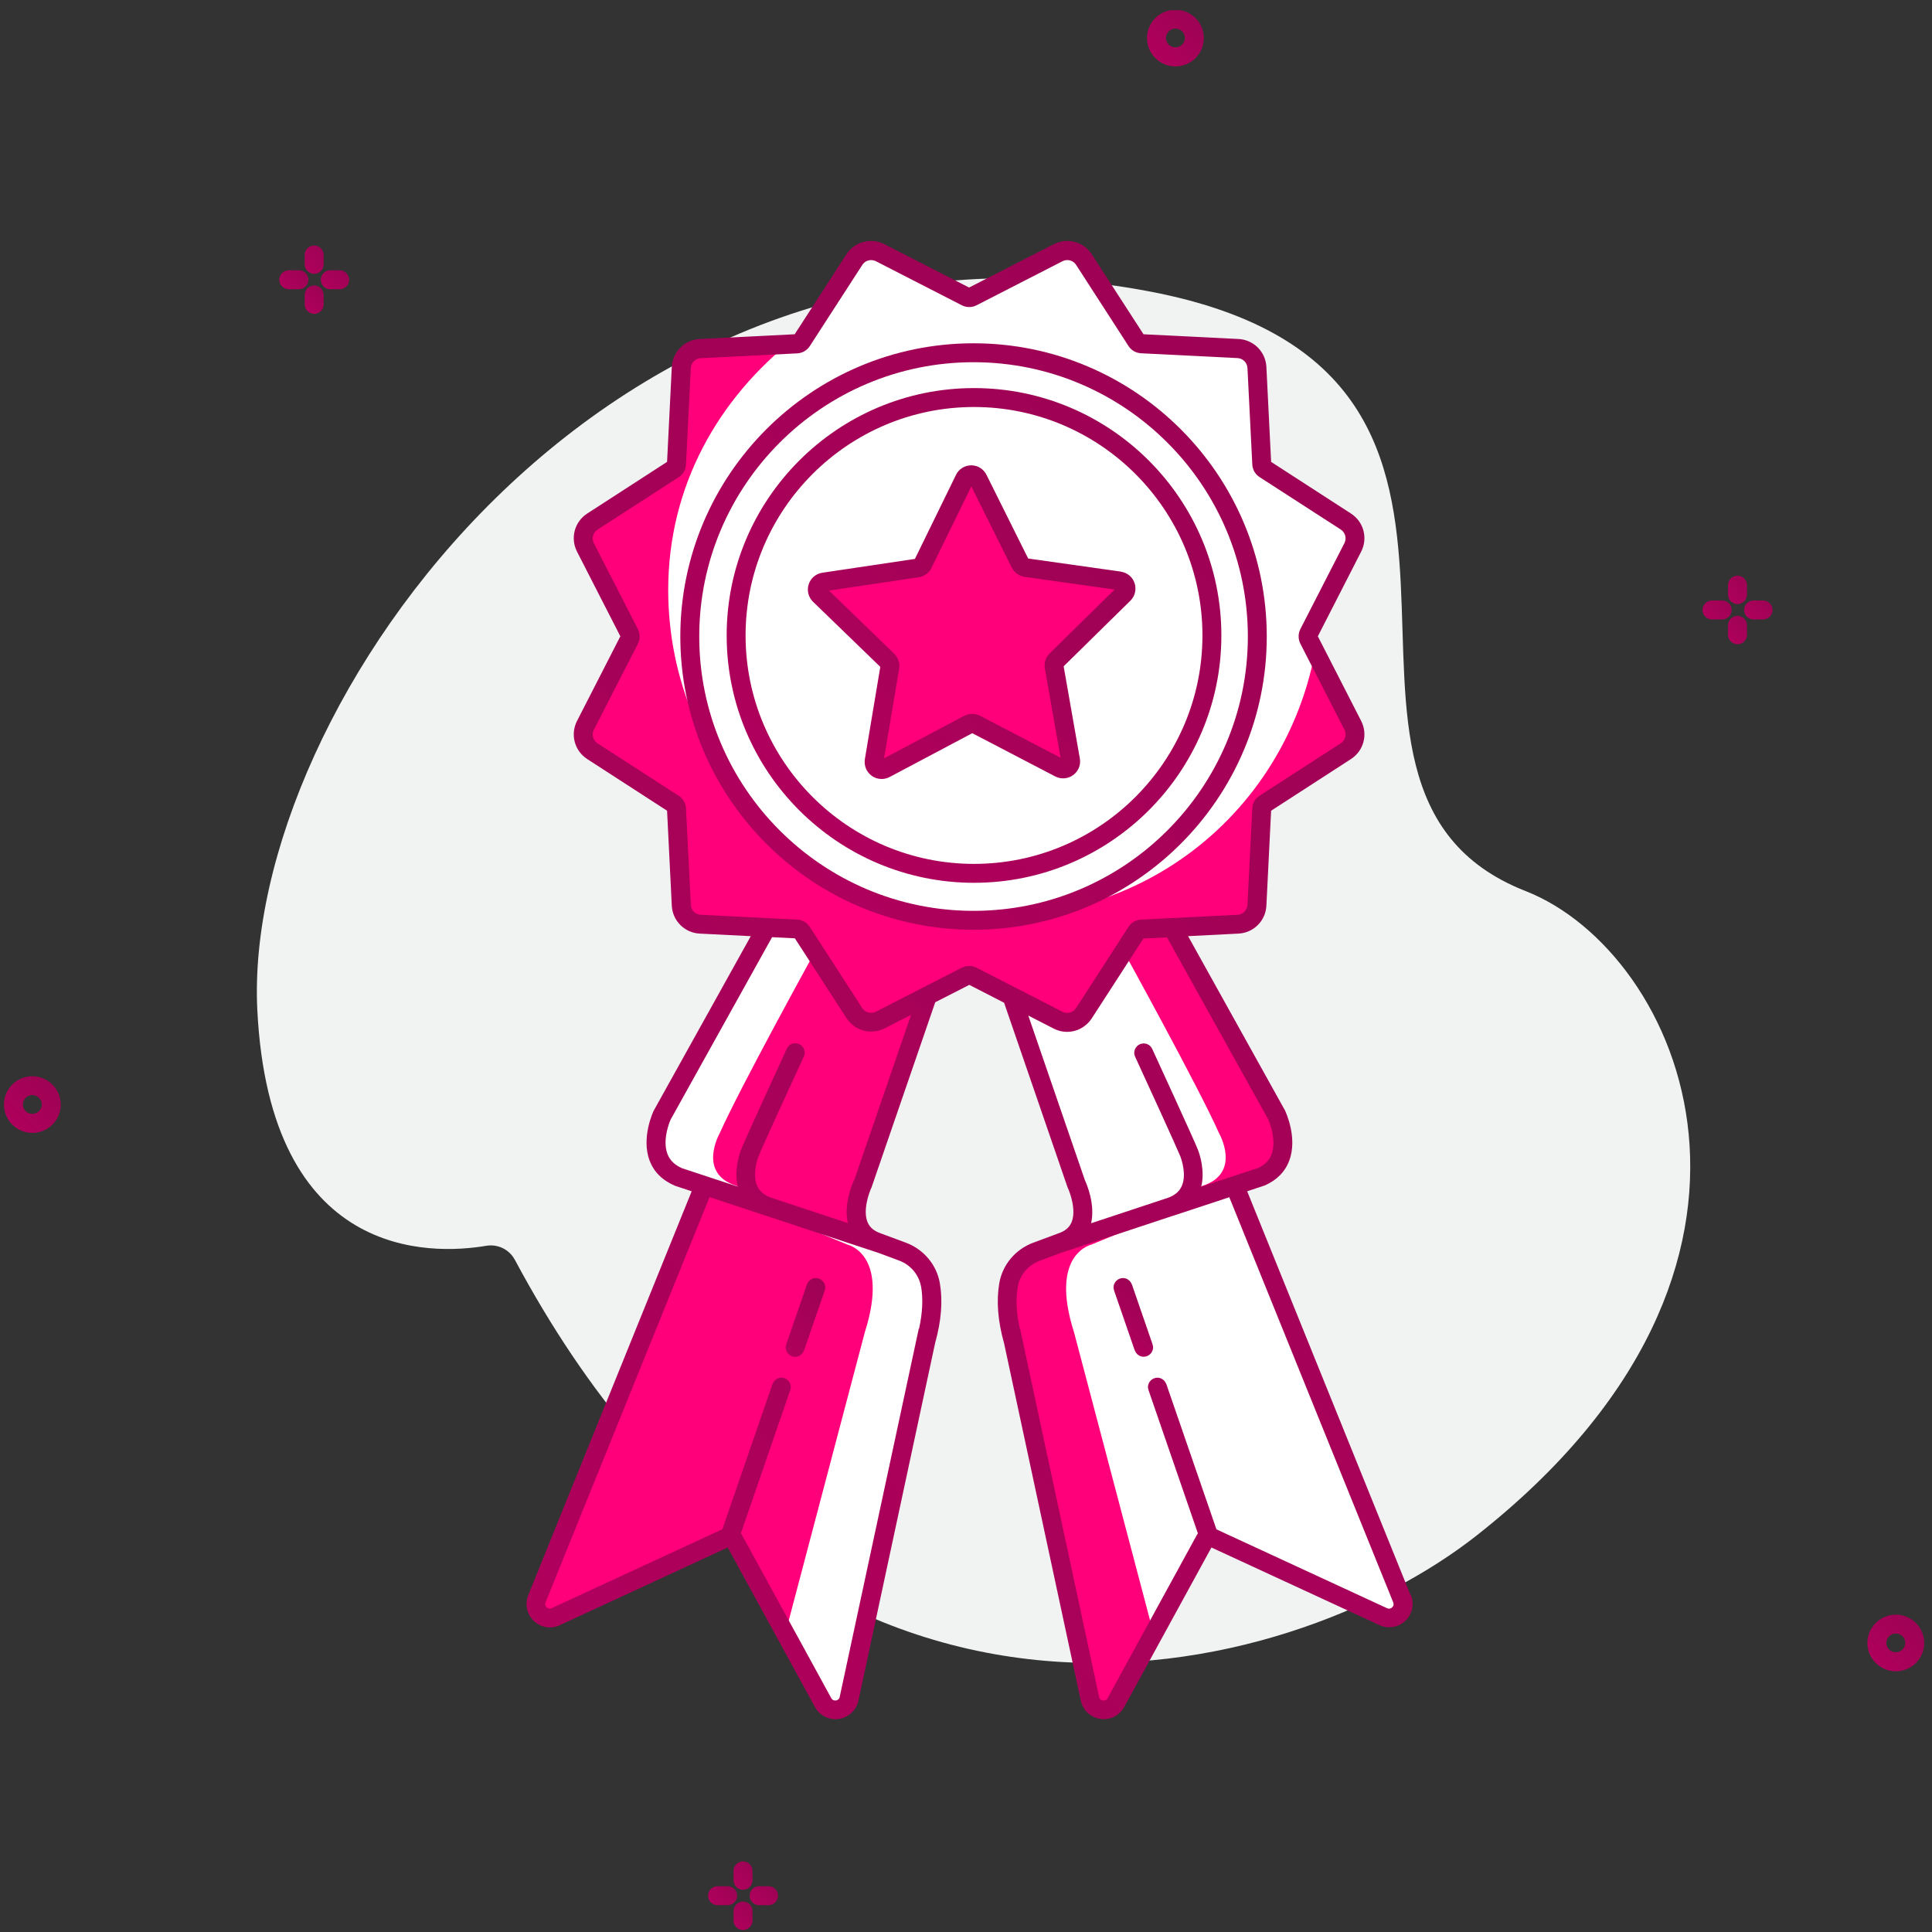 <?xml version="1.0" encoding="UTF-8"?>
<svg xmlns="http://www.w3.org/2000/svg" width="123" height="123" viewBox="0 0 123 123" fill="none">
  <rect x="0" y="0" width="123" height="123" fill="#333333" stroke="none"/>
  <g clip-path="url(#clip0_4325_4420)">
    <path d="M32.774 80.203C32.425 79.546 31.696 79.191 30.961 79.312C27.408 79.914 17.177 80.233 16.382 64.298C15.419 44.985 38.832 12.002 73.211 18.56C100.821 23.829 80.208 50.098 97.124 56.728C107.023 60.607 115.972 80.498 93.986 97.775C82.093 107.122 51.58 115.372 32.774 80.197V80.203Z" fill="url(#paint0_linear_4325_4420)"></path>
    <path d="M2.058 72.125C1.064 72.125 0.25 71.317 0.25 70.322C0.25 69.328 1.058 68.519 2.058 68.519C3.059 68.519 3.867 69.328 3.867 70.322C3.867 71.317 3.059 72.125 2.058 72.125ZM2.058 69.719C1.727 69.719 1.456 69.991 1.456 70.316C1.456 70.642 1.727 70.913 2.058 70.913C2.39 70.913 2.661 70.642 2.661 70.316C2.661 69.991 2.39 69.719 2.058 69.719Z" fill="url(#paint1_linear_4325_4420)"></path>
    <path d="M74.833 4.227C73.838 4.227 73.024 3.419 73.024 2.424C73.024 1.429 73.832 0.621 74.833 0.621C75.834 0.621 76.642 1.429 76.642 2.424C76.642 3.419 75.834 4.227 74.833 4.227ZM74.833 1.821C74.501 1.821 74.23 2.092 74.23 2.418C74.23 2.743 74.501 3.015 74.833 3.015C75.165 3.015 75.436 2.743 75.436 2.418C75.436 2.092 75.165 1.821 74.833 1.821Z" fill="url(#paint2_linear_4325_4420)"></path>
    <path d="M120.695 106.402C119.701 106.402 118.887 105.594 118.887 104.6C118.887 103.605 119.694 102.797 120.695 102.797C121.696 102.797 122.504 103.605 122.504 104.6C122.504 105.594 121.696 106.402 120.695 106.402ZM120.695 103.997C120.364 103.997 120.092 104.268 120.092 104.594C120.092 104.919 120.364 105.191 120.695 105.191C121.027 105.191 121.298 104.919 121.298 104.594C121.298 104.268 121.027 103.997 120.695 103.997Z" fill="url(#paint3_linear_4325_4420)"></path>
    <path d="M19.637 17.81C19.637 17.478 19.365 17.207 19.034 17.207H18.382C18.051 17.207 17.779 17.478 17.779 17.81C17.779 18.142 18.051 18.413 18.382 18.413H19.034C19.365 18.413 19.637 18.142 19.637 17.81Z" fill="url(#paint4_linear_4325_4420)"></path>
    <path d="M20.002 17.434C20.334 17.434 20.605 17.163 20.605 16.831V16.18C20.581 15.872 20.316 15.625 20.002 15.625C19.689 15.625 19.423 15.872 19.399 16.18V16.831C19.399 17.163 19.671 17.434 20.002 17.434Z" fill="url(#paint5_linear_4325_4420)"></path>
    <path d="M21.629 17.207H21.026H20.978C20.67 17.231 20.423 17.496 20.423 17.81C20.423 18.123 20.67 18.389 20.978 18.413H21.629C21.961 18.413 22.232 18.142 22.232 17.81C22.232 17.478 21.961 17.207 21.629 17.207Z" fill="url(#paint6_linear_4325_4420)"></path>
    <path d="M20.002 18.172C19.671 18.172 19.399 18.443 19.399 18.775V19.426C19.423 19.733 19.689 19.981 20.002 19.981C20.316 19.981 20.581 19.733 20.605 19.426V18.775C20.605 18.443 20.334 18.172 20.002 18.172Z" fill="url(#paint7_linear_4325_4420)"></path>
    <path d="M110.247 38.833C110.247 38.502 109.976 38.23 109.645 38.23H108.993C108.662 38.23 108.39 38.502 108.39 38.833C108.39 39.165 108.662 39.436 108.993 39.436H109.645C109.976 39.436 110.247 39.165 110.247 38.833Z" fill="url(#paint8_linear_4325_4420)"></path>
    <path d="M110.619 38.457C110.951 38.457 111.222 38.186 111.222 37.854V37.203C111.198 36.896 110.933 36.648 110.619 36.648C110.306 36.648 110.04 36.896 110.016 37.203V37.854C110.016 38.186 110.288 38.457 110.619 38.457Z" fill="url(#paint9_linear_4325_4420)"></path>
    <path d="M112.246 38.23H111.643H111.595C111.287 38.255 111.04 38.52 111.04 38.833C111.04 39.147 111.287 39.412 111.595 39.436H112.246C112.578 39.436 112.849 39.165 112.849 38.833C112.849 38.502 112.578 38.23 112.246 38.23Z" fill="url(#paint10_linear_4325_4420)"></path>
    <path d="M110.619 39.207C110.288 39.207 110.016 39.478 110.016 39.81V40.461C110.04 40.769 110.306 41.016 110.619 41.016C110.933 41.016 111.198 40.769 111.222 40.461V39.81C111.222 39.478 110.951 39.207 110.619 39.207Z" fill="url(#paint11_linear_4325_4420)"></path>
    <path d="M46.934 120.689C46.934 120.357 46.662 120.086 46.331 120.086H45.68C45.348 120.086 45.077 120.357 45.077 120.689C45.077 121.021 45.348 121.292 45.68 121.292H46.331C46.662 121.292 46.934 121.021 46.934 120.689Z" fill="url(#paint12_linear_4325_4420)"></path>
    <path d="M47.305 120.313C47.637 120.313 47.908 120.041 47.908 119.71V119.059C47.884 118.751 47.619 118.504 47.305 118.504C46.992 118.504 46.727 118.751 46.703 119.059V119.71C46.703 120.041 46.974 120.313 47.305 120.313Z" fill="url(#paint13_linear_4325_4420)"></path>
    <path d="M48.932 120.086H48.329H48.281C47.974 120.11 47.726 120.375 47.726 120.689C47.726 121.002 47.974 121.268 48.281 121.292H48.932C49.264 121.292 49.535 121.021 49.535 120.689C49.535 120.357 49.264 120.086 48.932 120.086Z" fill="url(#paint14_linear_4325_4420)"></path>
    <path d="M47.305 121.062C46.974 121.062 46.703 121.334 46.703 121.665V122.317C46.727 122.624 46.992 122.871 47.305 122.871C47.619 122.871 47.884 122.624 47.908 122.317V121.665C47.908 121.334 47.637 121.062 47.305 121.062Z" fill="url(#paint15_linear_4325_4420)"></path>
    <path d="M65.972 79.712C65.972 79.712 63.281 80.272 64.112 83.88C64.943 87.487 69.688 108.872 69.688 108.872L71.031 108.408L76.499 97.851L71.946 77.641L65.972 79.712Z" fill="url(#paint16_linear_4325_4420)"></path>
    <path d="M74.796 59.356L81.284 71.018C81.284 71.018 82.766 74.536 79.519 75.5C76.272 76.464 74.483 76.868 74.483 76.868L68.502 58.609L74.796 59.362V59.356Z" fill="url(#paint17_linear_4325_4420)"></path>
    <path d="M71.569 60.625C71.569 60.625 76.382 69.36 77.61 72.143C77.61 72.143 79.068 74.679 76.568 75.492L72.454 77.528L68.533 78.48L68.497 75.359C67.455 73.613 64.437 63.438 64.437 63.438L71.563 60.613L71.569 60.625Z" fill="white"></path>
    <path d="M69.532 79.223C69.532 79.223 66.761 79.759 68.381 84.831L73.441 104.004L77.139 97.896L88.644 102.998L89.252 101.8L78.597 75.477L69.532 79.217V79.223Z" fill="white"></path>
    <path d="M57.458 79.712C57.458 79.712 60.15 80.272 59.319 83.88C58.487 87.487 53.742 108.872 53.742 108.872L52.399 108.408L46.931 97.851L51.484 77.641L57.458 79.712Z" fill="white"></path>
    <path d="M48.637 59.356L42.15 71.018C42.15 71.018 40.668 74.536 43.915 75.5C47.162 76.464 48.951 76.868 48.951 76.868L54.932 58.609L48.637 59.362V59.356Z" fill="white"></path>
    <path d="M51.865 60.625C51.865 60.625 47.052 69.36 45.823 72.143C45.823 72.143 44.366 74.679 46.865 75.492L50.98 77.528L54.901 78.48L54.937 75.359C55.979 73.613 58.997 63.438 58.997 63.438L51.871 60.613L51.865 60.625Z" fill="url(#paint18_linear_4325_4420)"></path>
    <path d="M53.903 79.223C53.903 79.223 56.674 79.759 55.054 84.831L49.994 104.004L46.296 97.896L34.791 102.998L34.183 101.8L44.838 75.477L53.903 79.217V79.223Z" fill="url(#paint19_linear_4325_4420)"></path>
    <path d="M55.447 65.098C55.031 65.098 54.621 64.893 54.381 64.514L51.044 59.346C50.972 59.238 50.852 59.166 50.719 59.16L44.577 58.853C43.92 58.816 43.403 58.299 43.373 57.648L43.065 51.505C43.059 51.373 42.987 51.253 42.879 51.18L37.712 47.844C37.164 47.489 36.971 46.778 37.272 46.194L40.078 40.72C40.139 40.599 40.139 40.461 40.078 40.34L37.272 34.866C36.971 34.282 37.164 33.577 37.712 33.216L42.879 29.88C42.987 29.807 43.059 29.687 43.065 29.554L43.373 23.412C43.403 22.755 43.92 22.237 44.577 22.207L50.719 21.9C50.852 21.894 50.972 21.822 51.044 21.713L54.381 16.546C54.736 15.998 55.447 15.806 56.031 16.107L61.505 18.913C61.619 18.973 61.764 18.973 61.878 18.913L67.352 16.107C67.936 15.806 68.641 15.998 69.002 16.546L72.338 21.713C72.41 21.822 72.531 21.894 72.663 21.9L78.806 22.207C79.462 22.237 79.98 22.761 80.01 23.412L80.317 29.554C80.323 29.687 80.395 29.807 80.504 29.88L85.671 33.216C86.219 33.571 86.411 34.282 86.11 34.866L83.304 40.34C83.244 40.461 83.244 40.599 83.304 40.72L86.11 46.194C86.411 46.778 86.219 47.483 85.671 47.844L80.504 51.18C80.389 51.253 80.323 51.373 80.317 51.505L80.01 57.648C79.974 58.305 79.456 58.823 78.806 58.853L72.663 59.16C72.531 59.166 72.41 59.238 72.338 59.346L69.002 64.514C68.647 65.068 67.936 65.254 67.352 64.953L61.878 62.147C61.764 62.087 61.619 62.087 61.505 62.147L56.031 64.953C55.844 65.05 55.645 65.092 55.447 65.092V65.098Z" fill="url(#paint20_linear_4325_4420)"></path>
    <path d="M84.111 37.961C83.78 49.439 74.807 58.352 63.329 58.352C51.851 58.352 42.541 49.047 42.541 37.563C42.541 30.933 45.733 25.362 50.569 21.556L55.079 15.949L61.511 18.894L68.412 16.046L72.675 21.881L79.673 22.592L80.329 29.541L86.267 33.853L84.117 37.955L84.111 37.961Z" fill="white"></path>
    <path d="M65.308 36.137L71.271 36.98C71.668 37.034 71.825 37.522 71.542 37.799L67.247 42.016C67.133 42.124 67.085 42.287 67.109 42.444L68.151 48.371C68.217 48.763 67.807 49.064 67.452 48.883L62.115 46.1C61.977 46.028 61.808 46.028 61.669 46.1L56.351 48.919C55.995 49.106 55.586 48.805 55.652 48.413L56.646 42.474C56.67 42.317 56.622 42.16 56.507 42.046L52.182 37.859C51.893 37.582 52.05 37.094 52.447 37.034L58.399 36.149C58.555 36.124 58.694 36.028 58.76 35.884L61.404 30.474C61.579 30.113 62.091 30.113 62.272 30.474L64.958 35.859C65.031 36.004 65.163 36.1 65.32 36.124L65.308 36.137Z" fill="url(#paint21_linear_4325_4420)"></path>
    <path d="M89.807 101.562L79.401 75.842L80.515 75.474C81.286 75.137 81.816 74.601 82.081 73.884C82.623 72.445 81.858 70.801 81.81 70.699L75.638 59.6L78.847 59.437C79.811 59.389 80.576 58.624 80.624 57.661L80.925 51.614L86.007 48.326C86.82 47.802 87.097 46.761 86.658 45.899L83.9 40.51L86.658 35.12C87.097 34.258 86.82 33.217 86.007 32.693L80.925 29.405L80.624 23.358C80.576 22.395 79.811 21.63 78.847 21.582L72.801 21.281L69.513 16.198C68.99 15.385 67.948 15.108 67.087 15.548L61.697 18.306L56.307 15.548C55.446 15.108 54.404 15.385 53.881 16.198L50.593 21.281L44.547 21.582C43.583 21.63 42.818 22.395 42.77 23.358L42.469 29.405L37.387 32.693C36.574 33.217 36.297 34.258 36.736 35.12L39.494 40.51L36.736 45.899C36.297 46.761 36.574 47.802 37.387 48.326L42.469 51.614L42.77 57.661C42.818 58.624 43.583 59.389 44.547 59.437L47.798 59.6L41.608 70.729C41.578 70.801 40.813 72.439 41.355 73.884C41.626 74.601 42.15 75.137 42.975 75.492L44.035 75.842L33.629 101.556C33.4 102.128 33.539 102.773 33.984 103.194C34.43 103.622 35.08 103.73 35.64 103.465L46.329 98.521L51.881 108.674C52.146 109.162 52.646 109.451 53.188 109.451C53.26 109.451 53.333 109.451 53.405 109.433C54.025 109.343 54.513 108.891 54.651 108.277L59.535 85.501C59.927 84.104 60.029 82.827 59.836 81.701C59.638 80.527 58.806 79.539 57.68 79.118L56.073 78.522C55.651 78.377 55.374 78.148 55.236 77.817C54.922 77.076 55.314 75.956 55.489 75.589L59.541 63.809L61.709 62.701L63.925 63.839L67.942 75.522L67.966 75.589C68.14 75.956 68.532 77.076 68.219 77.817C68.08 78.148 67.803 78.383 67.364 78.528L65.774 79.118C64.642 79.539 63.817 80.527 63.618 81.701C63.425 82.833 63.528 84.116 63.925 85.525L68.809 108.277C68.947 108.891 69.435 109.343 70.055 109.433C70.128 109.445 70.2 109.451 70.272 109.451C70.814 109.451 71.308 109.162 71.573 108.674L77.125 98.521L87.814 103.459C88.374 103.718 89.024 103.61 89.47 103.188C89.915 102.761 90.054 102.116 89.825 101.55L89.807 101.562ZM58.644 81.924C58.776 82.713 58.728 83.61 58.511 84.592H58.493L53.459 108.036C53.423 108.211 53.278 108.253 53.218 108.259C53.158 108.265 53.014 108.271 52.923 108.114L47.251 97.744C47.227 97.702 47.196 97.66 47.166 97.624L50.31 88.506H50.304C50.328 88.44 50.346 88.38 50.346 88.308C50.346 87.976 50.075 87.705 49.744 87.705C49.479 87.705 49.262 87.88 49.184 88.115H49.178L45.986 97.359L35.123 102.381C34.96 102.454 34.846 102.369 34.803 102.327C34.761 102.285 34.671 102.177 34.737 102.008L45.173 76.215L55.934 79.768L57.247 80.256C57.975 80.527 58.505 81.159 58.638 81.912L58.644 81.924ZM54.374 75.119C54.248 75.39 53.706 76.667 53.977 77.865L49.135 76.263C48.684 76.113 48.383 75.872 48.22 75.528C47.865 74.782 48.244 73.746 48.286 73.632C48.473 73.144 50.43 68.874 51.171 67.272C51.207 67.194 51.231 67.109 51.231 67.019C51.231 66.688 50.96 66.417 50.629 66.417C50.388 66.417 50.183 66.561 50.087 66.766C50.087 66.766 50.081 66.778 50.081 66.784C49.924 67.127 47.413 72.578 47.178 73.198C47.052 73.523 46.727 74.541 46.974 75.546L43.415 74.372C42.951 74.167 42.65 73.872 42.493 73.469C42.132 72.517 42.692 71.283 42.692 71.283L49.154 59.666L50.605 59.738L53.893 64.821C54.242 65.357 54.826 65.676 55.464 65.676C55.759 65.676 56.054 65.604 56.319 65.471L58 64.61L54.392 75.107L54.374 75.119ZM61.233 61.605L55.759 64.412C55.458 64.562 55.073 64.46 54.892 64.177L51.556 59.01C51.382 58.739 51.081 58.564 50.755 58.546L44.613 58.239C44.27 58.221 43.993 57.95 43.981 57.606L43.673 51.464C43.656 51.139 43.487 50.838 43.21 50.663L38.043 47.327C37.754 47.14 37.652 46.767 37.808 46.459L40.614 40.985C40.759 40.696 40.759 40.353 40.614 40.058L37.808 34.584C37.652 34.277 37.754 33.903 38.043 33.717L43.21 30.38C43.487 30.206 43.656 29.904 43.673 29.579L43.981 23.437C43.999 23.093 44.27 22.816 44.613 22.804L50.755 22.497C51.081 22.479 51.382 22.311 51.556 22.034L54.898 16.866C55.025 16.668 55.236 16.559 55.458 16.559C55.561 16.559 55.669 16.584 55.766 16.632L61.239 19.438C61.528 19.582 61.872 19.588 62.167 19.438L67.641 16.632C67.948 16.475 68.321 16.571 68.508 16.86L71.844 22.027C72.019 22.305 72.32 22.473 72.645 22.491L78.787 22.798C79.13 22.816 79.401 23.087 79.419 23.431L79.727 29.573C79.745 29.898 79.913 30.2 80.19 30.374L85.357 33.711C85.646 33.897 85.748 34.271 85.592 34.578L82.786 40.052C82.641 40.341 82.641 40.684 82.786 40.979L85.592 46.453C85.748 46.761 85.652 47.134 85.357 47.321L80.19 50.657C79.913 50.831 79.739 51.133 79.727 51.458L79.419 57.6C79.401 57.944 79.13 58.221 78.787 58.239L72.645 58.546C72.32 58.564 72.019 58.733 71.844 59.01L68.508 64.177C68.321 64.466 67.948 64.568 67.641 64.412L62.167 61.605C61.878 61.461 61.534 61.455 61.245 61.605H61.233ZM65.461 64.652L67.081 65.484C67.358 65.628 67.647 65.694 67.936 65.694C68.55 65.694 69.146 65.387 69.507 64.833L72.795 59.75L74.295 59.678L80.738 71.259C80.738 71.259 81.316 72.517 80.955 73.481C80.804 73.884 80.503 74.18 80.088 74.36L76.475 75.552C76.722 74.547 76.39 73.529 76.27 73.21C76.029 72.584 73.464 67.019 73.355 66.778C73.259 66.573 73.054 66.429 72.813 66.429C72.482 66.429 72.211 66.7 72.211 67.031C72.211 67.121 72.235 67.206 72.271 67.284C73.012 68.886 74.963 73.156 75.156 73.644C75.198 73.758 75.577 74.794 75.222 75.54C75.059 75.884 74.758 76.125 74.307 76.275L69.465 77.877C69.736 76.673 69.194 75.402 69.068 75.131L65.467 64.658L65.461 64.652ZM88.627 102.333C88.585 102.375 88.47 102.46 88.308 102.387L77.444 97.365L74.253 88.115H74.247C74.162 87.88 73.945 87.711 73.687 87.711C73.355 87.711 73.084 87.982 73.084 88.314C73.084 88.38 73.102 88.446 73.126 88.506H73.121L76.264 97.624C76.234 97.66 76.204 97.702 76.186 97.744L70.513 108.114C70.429 108.271 70.278 108.271 70.218 108.259C70.158 108.253 70.019 108.211 69.977 108.042L64.943 84.586H64.925C64.708 83.61 64.66 82.713 64.798 81.924C64.925 81.171 65.461 80.539 66.189 80.268L67.496 79.78L74.68 77.401C74.68 77.401 74.686 77.401 74.692 77.401L78.263 76.221L88.699 102.014C88.765 102.177 88.675 102.291 88.633 102.333H88.627Z" fill="url(#paint22_linear_4325_4420)"></path>
    <path d="M73.376 85.582L72.062 81.771H72.056C71.972 81.536 71.754 81.367 71.495 81.367C71.164 81.367 70.892 81.638 70.892 81.97C70.892 82.036 70.91 82.103 70.934 82.163H70.928L72.243 85.974H72.249C72.333 86.209 72.55 86.377 72.809 86.377C73.141 86.377 73.412 86.106 73.412 85.775C73.412 85.708 73.394 85.642 73.37 85.582H73.376Z" fill="url(#paint23_linear_4325_4420)"></path>
    <path d="M80.648 40.524C80.648 30.232 72.272 21.855 61.98 21.855C51.689 21.855 43.312 30.232 43.312 40.524C43.312 50.816 51.689 59.193 61.98 59.193C72.272 59.193 80.648 50.816 80.648 40.524ZM61.98 57.989C52.351 57.989 44.517 50.154 44.517 40.524C44.517 30.895 52.351 23.06 61.98 23.06C71.609 23.06 79.444 30.895 79.444 40.524C79.444 50.154 71.609 57.989 61.98 57.989Z" fill="url(#paint24_linear_4325_4420)"></path>
    <path d="M62.01 24.707C53.327 24.707 46.263 31.771 46.263 40.455C46.263 49.139 53.327 56.203 62.01 56.203C70.694 56.203 77.758 49.139 77.758 40.455C77.758 31.771 70.694 24.707 62.01 24.707ZM62.01 54.999C53.989 54.999 47.467 48.477 47.467 40.455C47.467 32.434 53.995 25.912 62.01 25.912C70.025 25.912 76.553 32.434 76.553 40.455C76.553 48.477 70.031 54.999 62.01 54.999Z" fill="url(#paint25_linear_4325_4420)"></path>
    <path d="M71.356 36.39L65.459 35.558L62.802 30.227C62.615 29.854 62.248 29.625 61.833 29.625C61.417 29.625 61.043 29.86 60.863 30.233L58.248 35.583L52.358 36.462C51.948 36.522 51.611 36.805 51.484 37.203C51.358 37.6 51.466 38.022 51.761 38.311L56.044 42.456L55.062 48.329C54.996 48.739 55.158 49.142 55.496 49.389C55.682 49.528 55.905 49.594 56.128 49.594C56.303 49.594 56.478 49.552 56.64 49.467L61.899 46.678L67.181 49.431C67.549 49.624 67.989 49.588 68.32 49.347C68.657 49.1 68.82 48.696 68.747 48.287L67.717 42.42L71.964 38.245C72.259 37.956 72.362 37.528 72.235 37.131C72.103 36.733 71.771 36.456 71.356 36.396V36.39ZM66.826 41.594C66.573 41.841 66.459 42.203 66.519 42.552L67.519 48.239L62.399 45.57C62.085 45.407 61.706 45.407 61.387 45.57L56.285 48.275L57.242 42.576C57.303 42.221 57.182 41.865 56.929 41.618L52.779 37.6L58.489 36.751C58.845 36.697 59.146 36.474 59.303 36.155L61.839 30.968L64.416 36.137C64.579 36.456 64.88 36.673 65.236 36.727L70.958 37.534L66.838 41.582L66.826 41.594Z" fill="url(#paint26_linear_4325_4420)"></path>
    <path d="M51.938 81.367C51.672 81.367 51.455 81.542 51.377 81.777H51.371L50.057 85.582C50.033 85.648 50.021 85.708 50.021 85.781C50.021 86.112 50.292 86.383 50.623 86.383C50.889 86.383 51.106 86.209 51.184 85.974H51.19L52.505 82.169H52.498C52.523 82.103 52.541 82.043 52.541 81.97C52.541 81.638 52.269 81.367 51.938 81.367Z" fill="url(#paint27_linear_4325_4420)"></path>
  </g>
  <defs>
    <linearGradient id="paint0_linear_4325_4420" x1="36.399" y1="91.374" x2="96.735" y2="31.041" gradientUnits="userSpaceOnUse">
      <stop stop-color="#F1F3F3"></stop>
      <stop offset="1" stop-color="#F1F3F3"></stop>
    </linearGradient>
    <linearGradient id="paint1_linear_4325_4420" x1="0.78" y1="71.594" x2="3.331" y2="69.044" gradientUnits="userSpaceOnUse">
      <stop stop-color="#AF005C"></stop>
      <stop offset="1" stop-color="#9E0254"></stop>
    </linearGradient>
    <linearGradient id="paint2_linear_4325_4420" x1="73.555" y1="3.702" x2="76.105" y2="1.152" gradientUnits="userSpaceOnUse">
      <stop stop-color="#AF005C"></stop>
      <stop offset="1" stop-color="#9E0254"></stop>
    </linearGradient>
    <linearGradient id="paint3_linear_4325_4420" x1="119.423" y1="105.878" x2="121.974" y2="103.328" gradientUnits="userSpaceOnUse">
      <stop stop-color="#AF005C"></stop>
      <stop offset="1" stop-color="#9E0254"></stop>
    </linearGradient>
    <linearGradient id="paint4_linear_4325_4420" x1="18.117" y1="18.395" x2="19.293" y2="17.219" gradientUnits="userSpaceOnUse">
      <stop stop-color="#AF005C"></stop>
      <stop offset="1" stop-color="#9E0254"></stop>
    </linearGradient>
    <linearGradient id="paint5_linear_4325_4420" x1="19.429" y1="17.102" x2="20.581" y2="15.951" gradientUnits="userSpaceOnUse">
      <stop stop-color="#AF005C"></stop>
      <stop offset="1" stop-color="#9E0254"></stop>
    </linearGradient>
    <linearGradient id="paint6_linear_4325_4420" x1="20.749" y1="18.383" x2="21.906" y2="17.231" gradientUnits="userSpaceOnUse">
      <stop stop-color="#AF005C"></stop>
      <stop offset="1" stop-color="#9E0254"></stop>
    </linearGradient>
    <linearGradient id="paint7_linear_4325_4420" x1="19.429" y1="19.655" x2="20.581" y2="18.504" gradientUnits="userSpaceOnUse">
      <stop stop-color="#AF005C"></stop>
      <stop offset="1" stop-color="#9E0254"></stop>
    </linearGradient>
    <linearGradient id="paint8_linear_4325_4420" x1="108.728" y1="39.424" x2="109.91" y2="38.243" gradientUnits="userSpaceOnUse">
      <stop stop-color="#AF005C"></stop>
      <stop offset="1" stop-color="#9E0254"></stop>
    </linearGradient>
    <linearGradient id="paint9_linear_4325_4420" x1="110.04" y1="38.132" x2="111.198" y2="36.98" gradientUnits="userSpaceOnUse">
      <stop stop-color="#AF005C"></stop>
      <stop offset="1" stop-color="#9E0254"></stop>
    </linearGradient>
    <linearGradient id="paint10_linear_4325_4420" x1="111.366" y1="39.412" x2="112.517" y2="38.255" gradientUnits="userSpaceOnUse">
      <stop stop-color="#AF005C"></stop>
      <stop offset="1" stop-color="#9E0254"></stop>
    </linearGradient>
    <linearGradient id="paint11_linear_4325_4420" x1="110.04" y1="40.69" x2="111.198" y2="39.533" gradientUnits="userSpaceOnUse">
      <stop stop-color="#AF005C"></stop>
      <stop offset="1" stop-color="#9E0254"></stop>
    </linearGradient>
    <linearGradient id="paint12_linear_4325_4420" x1="45.42" y1="121.28" x2="46.596" y2="120.104" gradientUnits="userSpaceOnUse">
      <stop stop-color="#AF005C"></stop>
      <stop offset="1" stop-color="#9E0254"></stop>
    </linearGradient>
    <linearGradient id="paint13_linear_4325_4420" x1="46.733" y1="119.987" x2="47.884" y2="118.836" gradientUnits="userSpaceOnUse">
      <stop stop-color="#AF005C"></stop>
      <stop offset="1" stop-color="#9E0254"></stop>
    </linearGradient>
    <linearGradient id="paint14_linear_4325_4420" x1="48.052" y1="121.268" x2="49.21" y2="120.11" gradientUnits="userSpaceOnUse">
      <stop stop-color="#AF005C"></stop>
      <stop offset="1" stop-color="#9E0254"></stop>
    </linearGradient>
    <linearGradient id="paint15_linear_4325_4420" x1="46.733" y1="122.546" x2="47.884" y2="121.388" gradientUnits="userSpaceOnUse">
      <stop stop-color="#AF005C"></stop>
      <stop offset="1" stop-color="#9E0254"></stop>
    </linearGradient>
    <linearGradient id="paint16_linear_4325_4420" x1="61.558" y1="100.748" x2="78.306" y2="84.001" gradientUnits="userSpaceOnUse">
      <stop stop-color="#FF007A"></stop>
      <stop offset="1" stop-color="#FF007A"></stop>
    </linearGradient>
    <linearGradient id="paint17_linear_4325_4420" x1="69.49" y1="71.868" x2="78.399" y2="62.959" gradientUnits="userSpaceOnUse">
      <stop stop-color="#FF007A"></stop>
      <stop offset="1" stop-color="#FF007A"></stop>
    </linearGradient>
    <linearGradient id="paint18_linear_4325_4420" x1="46.944" y1="75.992" x2="59.238" y2="63.698" gradientUnits="userSpaceOnUse">
      <stop stop-color="#FF007A"></stop>
      <stop offset="1" stop-color="#FF007A"></stop>
    </linearGradient>
    <linearGradient id="paint19_linear_4325_4420" x1="34.472" y1="102.685" x2="56.097" y2="81.061" gradientUnits="userSpaceOnUse">
      <stop stop-color="#FF007A"></stop>
      <stop offset="1" stop-color="#FF007A"></stop>
    </linearGradient>
    <linearGradient id="paint20_linear_4325_4420" x1="43.74" y1="58.479" x2="79.65" y2="22.576" gradientUnits="userSpaceOnUse">
      <stop stop-color="#FF007A"></stop>
      <stop offset="1" stop-color="#FF007A"></stop>
    </linearGradient>
    <linearGradient id="paint21_linear_4325_4420" x1="55.014" y1="48.076" x2="68.76" y2="34.33" gradientUnits="userSpaceOnUse">
      <stop stop-color="#FF007A"></stop>
      <stop offset="1" stop-color="#FF007A"></stop>
    </linearGradient>
    <linearGradient id="paint22_linear_4325_4420" x1="29.914" y1="99.141" x2="93.496" y2="35.562" gradientUnits="userSpaceOnUse">
      <stop stop-color="#AF005C"></stop>
      <stop offset="1" stop-color="#9E0254"></stop>
    </linearGradient>
    <linearGradient id="paint23_linear_4325_4420" x1="71.103" y1="84.918" x2="73.195" y2="82.826" gradientUnits="userSpaceOnUse">
      <stop stop-color="#AF005C"></stop>
      <stop offset="1" stop-color="#9E0254"></stop>
    </linearGradient>
    <linearGradient id="paint24_linear_4325_4420" x1="48.786" y1="53.719" x2="75.176" y2="27.331" gradientUnits="userSpaceOnUse">
      <stop stop-color="#AF005C"></stop>
      <stop offset="1" stop-color="#9E0254"></stop>
    </linearGradient>
    <linearGradient id="paint25_linear_4325_4420" x1="50.882" y1="51.584" x2="73.146" y2="29.327" gradientUnits="userSpaceOnUse">
      <stop stop-color="#AF005C"></stop>
      <stop offset="1" stop-color="#9E0254"></stop>
    </linearGradient>
    <linearGradient id="paint26_linear_4325_4420" x1="54.586" y1="48.504" x2="69.182" y2="33.909" gradientUnits="userSpaceOnUse">
      <stop stop-color="#AF005C"></stop>
      <stop offset="1" stop-color="#9E0254"></stop>
    </linearGradient>
    <linearGradient id="paint27_linear_4325_4420" x1="49.574" y1="85.582" x2="52.987" y2="82.163" gradientUnits="userSpaceOnUse">
      <stop stop-color="#AF005C"></stop>
      <stop offset="1" stop-color="#9E0254"></stop>
    </linearGradient>
    <clipPath id="clip0_4325_4420">
      <rect width="122.25" height="122.25" fill="white" transform="translate(0.25 0.648)"></rect>
    </clipPath>
  </defs>
</svg>
